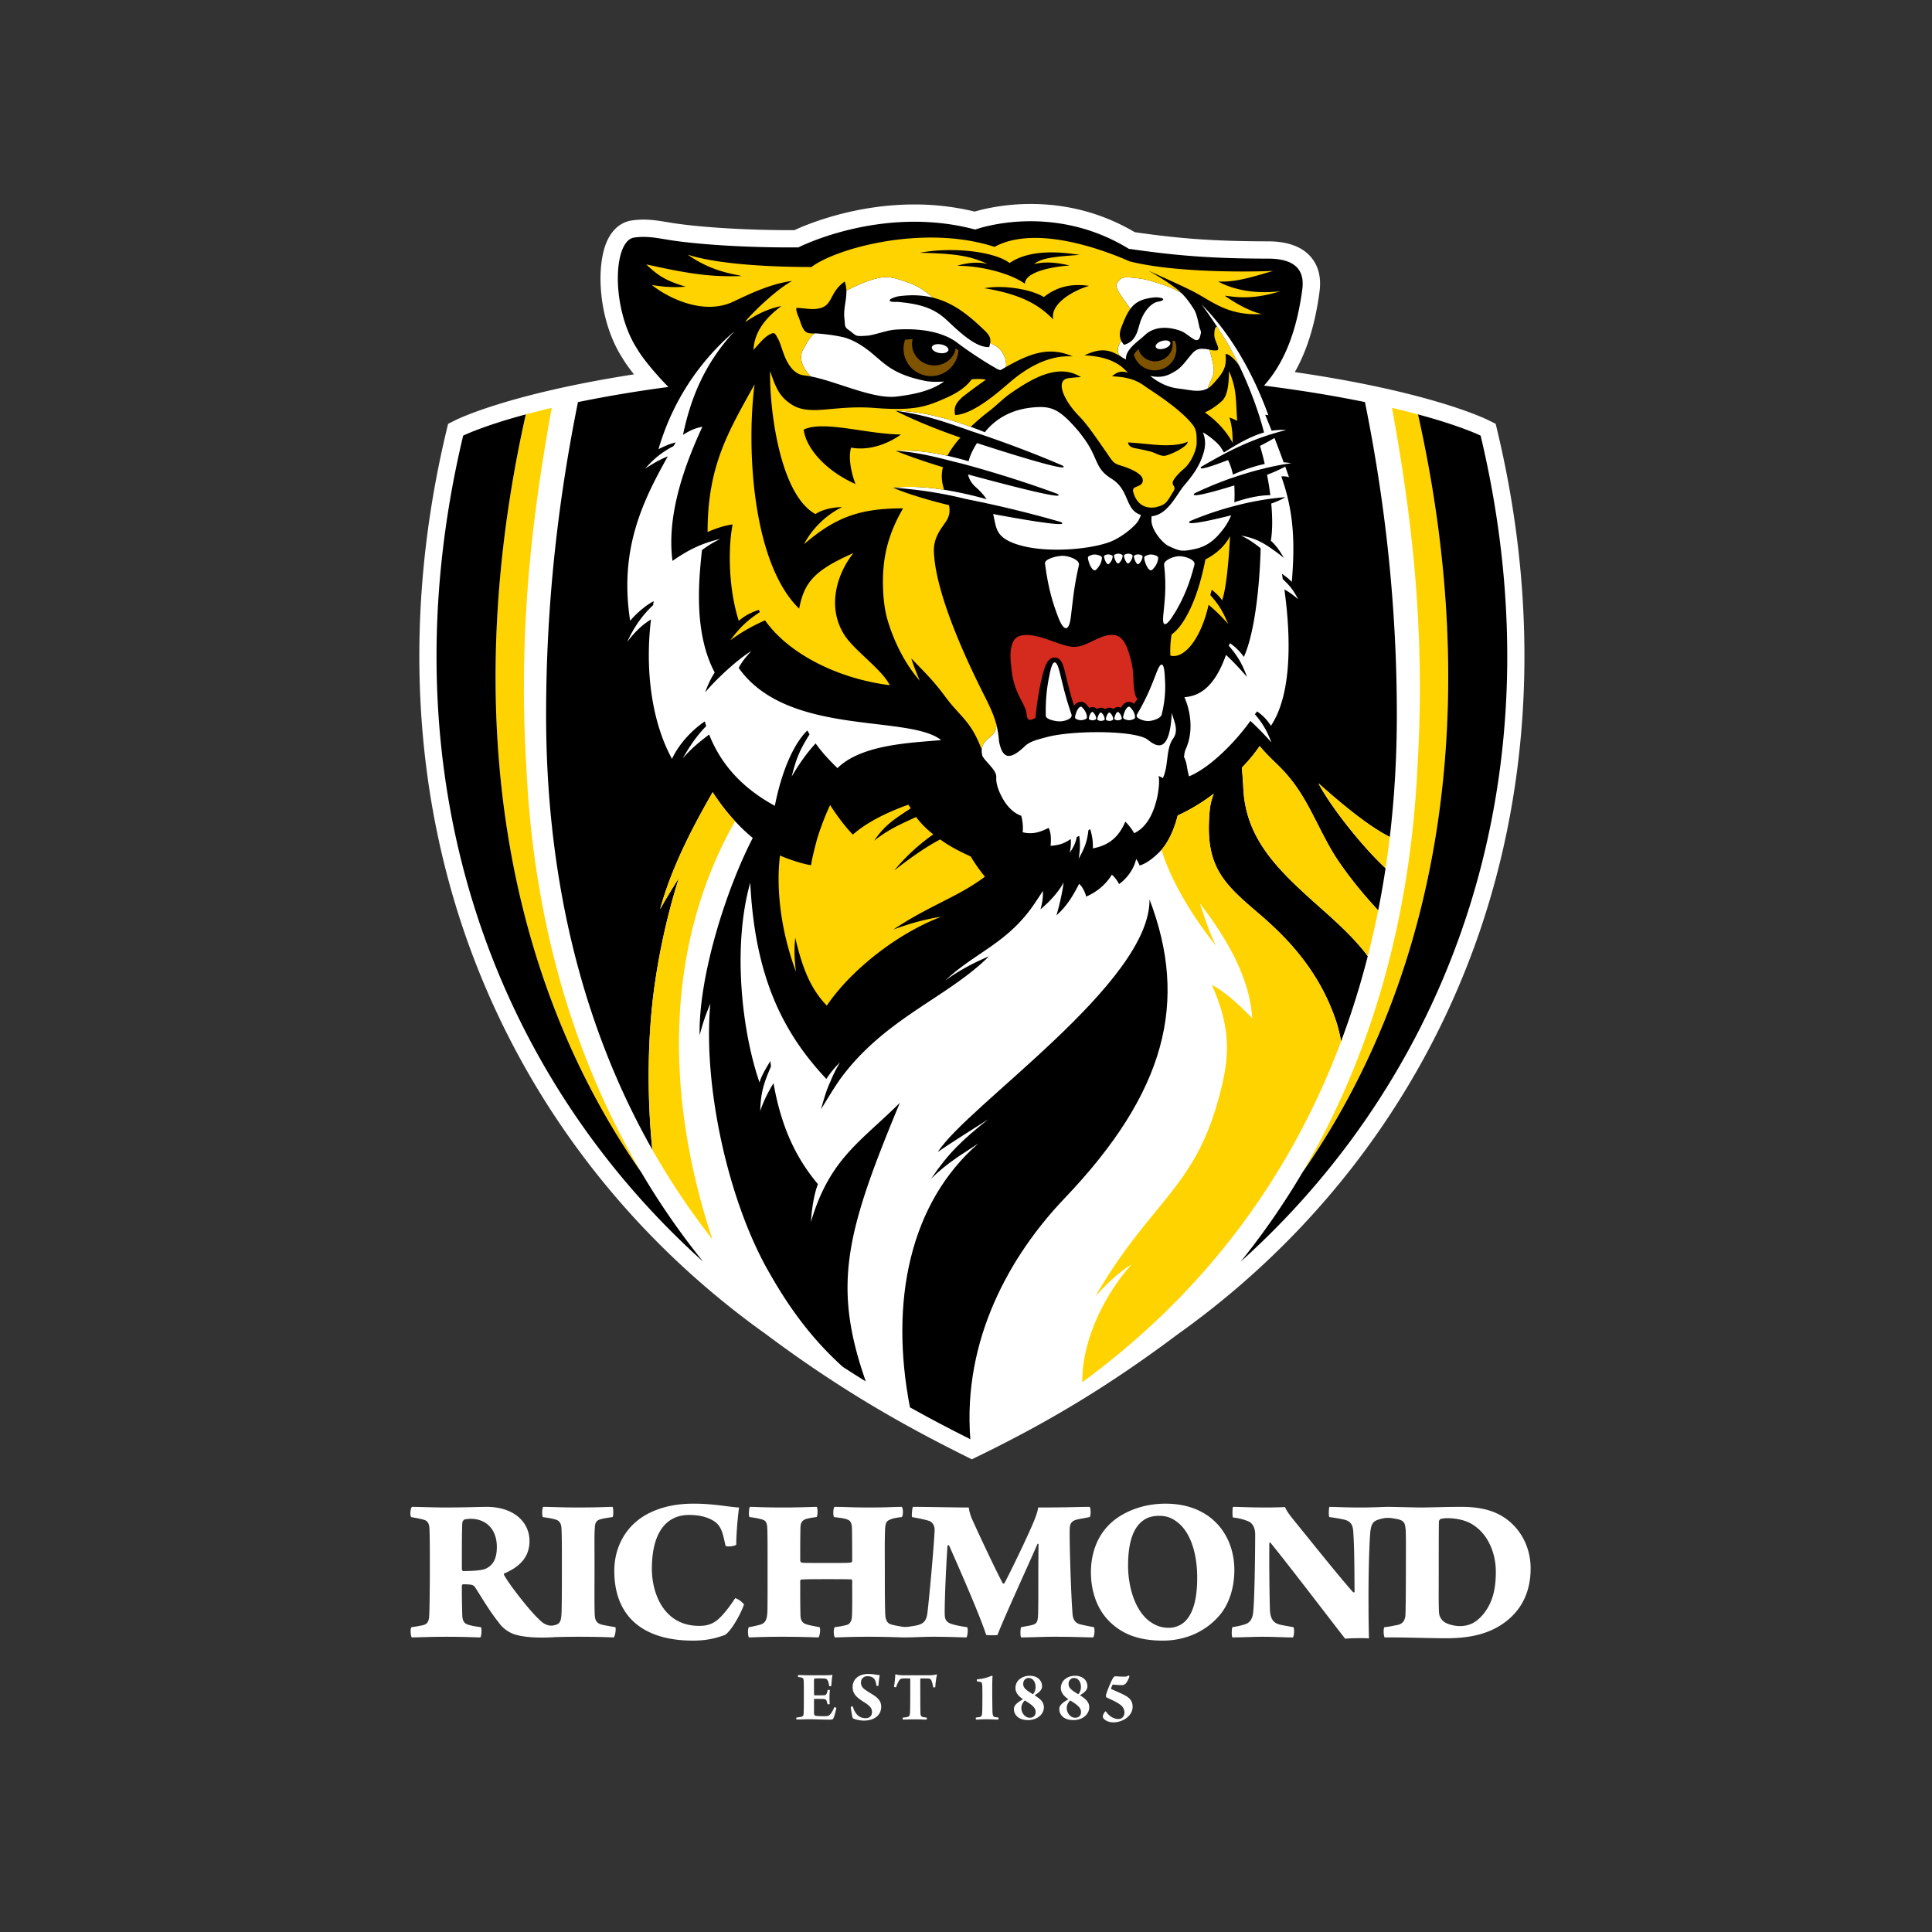 <svg width="200" height="200" xmlns="http://www.w3.org/2000/svg"><rect width="100%" height="100%" fill="#333333" stroke="none"/><g fill="none" fill-rule="evenodd"><path d="M155.026 44.686l-.193-.81-.748-.375c-.366-.183-6.096-2.958-20.047-4.98 1.272-2.245 2.118-4.997 2.56-8.334.195-1.483-.119-2.7-.933-3.627-.92-1.042-2.4-1.574-4.396-1.575-5.971-.006-9.514-.337-13.797-.948-3.29-1.94-6.916-2.922-10.783-2.922-2.717 0-4.824.505-5.79.788a26.331 26.331 0 00-6.246-.737c-6.146 0-11.008 2.008-12.419 2.658-.15.002-.303.002-.454.002-4.392 0-8.977-.273-11.946-.708a42.03 42.03 0 01-.622-.1c-.917-.152-1.709-.285-2.59-.285-.413 0-.814.03-1.234.09-.626.092-1.792.488-2.535 2.11-1.227 2.687-.88 8.318 1.575 12.125.307.519.73 1.104 1.202 1.695-12.827 1.996-18.143 4.571-18.495 4.748l-.748.375-.194.81c-4.491 18.872-3.532 37.65 2.773 54.307 5.94 15.693 16.429 29.222 30.335 39.129 8.132 6.09 14.925 9.759 20.5 12.546l.799.4.804-.392c7.532-3.673 13.669-7.428 20.517-12.554 13.904-9.907 24.393-23.436 30.333-39.13 6.305-16.656 7.264-35.434 2.772-54.306" fill="#FFF"/><path d="M121.914 84.412c.003-.001.007-.001 0 0m11.146 12.743c2.124 2.234 4.182 5.12 5.37 8.921.073.24.26.968.402 1.713a85.39 85.39 0 002.759-8.805c-1.554-2.136-4.093-4.275-5.722-5.743-3.782-3.41-6.963-6.575-7.166-11.75-.025-.606-.115-1.685-.143-2.024.788-.828 1.31-1.457 1.839-2.236.756.906 1.53 1.61 2.009 2.086 2.693 2.68 3.528 5.37 5.388 8.614.974 1.694 2.9 4.21 4.874 6.312.289-1.447.542-2.901.764-4.362-2.547-2.379-5.747-6.48-6.953-8.798 2.39 2.12 5.132 4.417 7.39 5.558.495-4.18.728-8.398.728-12.612 0-8.995-.753-19.816-3.3-32.406-2.887-.593-6.35-1.184-10.451-1.705 1.643-1.83 3.274-4.751 3.965-9.964.3-2.275-1.088-3.178-3.545-3.18-6.018-.007-9.634-.327-14.415-1.018-8.01-4.91-15.9-1.992-15.9-1.992C91.296 21.18 82.65 25.61 82.65 25.61c-4.507.038-9.626-.216-13.1-.725-1.583-.251-2.575-.482-3.9-.292-2.224.325-2.387 7.375.314 11.531.58.995 1.877 2.56 3.228 3.936a136.7 136.7 0 00-9.36 1.564c-2.546 12.59-3.3 23.41-3.3 32.406 0 15.6 3.194 31.213 10.995 44.977-.605-6.038-.433-12.008.181-16.59a69.704 69.704 0 012.565-11.519s-1.063 1.658-1.944 3.234c1.276-4.664 3.69-9.052 5.447-12.127 1.024 1.597 2.425 3.326 4.15 4.737-2.8 5.417-5.623 14.413-5.5 20.439a21.286 21.286 0 011.107-3.279c-.785 8.628 1.912 20.621 6.12 27.876 2.075 3.664 4.426 6.86 7.59 9.715a120.48 120.48 0 002.382 1.51c-3.468-9.933-2.082-15.355 3.528-28.84-4.095 4.068-7.27 5.78-9.205 12.332.098-1.61.397-3.123.728-3.911-2.247-2.664-3.793-5.853-4.603-10.452-.505.83-.975 1.71-1.377 2.88.059-1.918.351-2.847 1.117-4.615-.023-.186-.05-.365-.07-.554-.482.8-.942 1.563-1.118 2.22-1.903-5.557-2.782-14.278-.958-20.686.47 9.512 3.224 15.372 7.88 20.315a9.582 9.582 0 011.413-1.719 13.31 13.31 0 00-1.005 2.013c-.373.794-.569 1.453-.967 2.849.895-1.458 1.373-2.24 1.915-3.029 4.599-6.371 11.11-8.472 15.466-12.799 0 0-2.487.974-4.535 2.515 3.111-2.955 6.506-3.862 9.293-8.033.238-.355.526-.778.829-1.265.04.557-.057 1.308-.253 1.916 1.175-.972 2.054-2.084 2.395-2.79-.05.695-.461 2.553-.74 3.409 1.169-1.015 1.846-2.282 2.35-3.26.31.233.603.814.737 1.315 1.034-.447 1.99-1.187 2.654-2.266.274.21.645.734.744.972.823-.58 1.54-1.556 1.774-2.597.134.203.283.447.35.672.857-.217 1.884-1.18 2.272-1.628 1.04-1.202 1.533-2.954 1.676-3.554 1.291-.577 2.563-1.36 3.739-2.25a6.129 6.129 0 00-.432 1.797c-.012.126-.02.247-.028.367-.42 5.476 1.549 7.2 5.233 10.346a34.927 34.927 0 012.635 2.483" fill="#000"/><path d="M110.196 124.057c10.521-11.014 12.841-20.37 8.803-30.946.093 8.638-18.975 21.417-21.915 26.149 1.017-.758 4.493-2.91 5.216-3.39-2.641 2.102-4.074 3.444-5.906 6.141 1.798-1.77 3.462-2.672 4.89-3.643-7.113 6.184-9.208 16.381-7.085 27.322 2.127 1.191 4.2 2.271 6.25 3.299-.806-10.286 4.085-19.003 9.747-24.932" fill="#000"/><path d="M54.482 79.332c-.868-14.39.673-26.306 2.633-37.11-.979.23-1.877.457-2.686.676-6.815 30.435-2.347 57.972 11.959 78.466-7.103-12.024-11.168-26.195-11.906-42.032" fill="#FFD300"/><path d="M66.388 121.364c.008.015-.01-.014 0 0C52.082 100.87 47.615 73.332 54.43 42.897c-4.522 1.221-6.484 2.201-6.484 2.201-8.354 35.11 2.958 65.838 24.838 85.504a77.046 77.046 0 01-6.395-9.238" fill="#000"/><path d="M146.738 79.332c.867-14.39-.673-26.306-2.635-37.11.98.23 1.879.457 2.688.676 6.814 30.435 2.347 57.972-11.96 78.466 7.104-12.024 11.168-26.195 11.907-42.032" fill="#FFD300"/><path d="M134.832 121.364c-.008.015.008-.014 0 0 14.306-20.495 18.773-48.032 11.959-78.467 4.521 1.221 6.484 2.201 6.484 2.201 8.354 35.11-2.96 65.838-24.838 85.504a77.199 77.199 0 006.395-9.238" fill="#000"/><path d="M82.621 173.4c.257 0 .74.023 1.111.023h1.47c.292 0 .703 0 .954-.038.008 0 .024.014.024.022-.054.22-.1.72-.123 1.12-.039.03-.182.038-.22.024-.038-.296-.093-.477-.16-.598-.07-.138-.183-.175-.29-.19a10.311 10.311 0 00-1.044-.007c-.038.007-.077.099-.077.128-.008.493 0 1.038 0 1.552 0 .03.032.06.045.06.2 0 .778.009 1.015-.006.16-.008.237-.09.298-.304.022-.073.038-.143.053-.242a.489.489 0 01.228.008c-.007.188-.039.46-.039.72 0 .196.016.513.024.734-.03.022-.199.03-.228.007-.054-.228-.046-.196-.078-.296-.037-.114-.106-.219-.274-.233-.129-.016-.77-.016-.999-.016-.021 0-.045.045-.045.06v1.44c0 .113.061.226.159.249.147.023.497.044.877.044.413 0 .503-.035.649-.204.16-.167.304-.454.418-.726a.433.433 0 01.214.068c-.022.143-.19.85-.32 1.098-.038.076-.083.12-.411.12-.664 0-1.387-.039-2.097-.039-.403 0-.906.025-1.31.025a.44.44 0 010-.204c.244-.031.426-.052.534-.085.144-.045.214-.134.214-.384.021-.425.021-1.067.021-1.886 0-.576 0-1.181-.02-1.454-.018-.212-.048-.273-.209-.326a2.706 2.706 0 00-.372-.06c-.022-.039-.008-.18.008-.205m6.298 4.271c.197.136.465.195.7.195.375 0 .65-.233.65-.626 0-.388-.169-.63-.832-1.037-.715-.463-1.174-.818-1.174-1.562 0-.877.733-1.354 1.594-1.354.556 0 .875.1 1.212.121-.055.295-.1.62-.132 1.1-.029.02-.174.028-.205.007-.069-.455-.15-.684-.35-.825-.174-.124-.35-.168-.588-.168-.41 0-.67.287-.67.659 0 .318.154.545.457.756.322.22.504.325.832.53.548.356.808.697.808 1.22 0 .818-.648 1.43-1.79 1.43-.496 0-.977-.144-1.137-.235-.076-.113-.206-.923-.221-1.172.022-.038.176-.077.206-.054.168.538.358.803.64 1.014m7.003.342c-.298 0-.673-.023-1.151-.023-.71 0-1.068.023-1.305.023-.03-.038-.03-.184 0-.205a3.37 3.37 0 00.473-.067c.184-.046.245-.13.266-.486.032-.75.024-2.285.024-3.444 0-.015-.016-.053-.038-.053a6.675 6.675 0 00-.762 0c-.177.013-.283.09-.381.256-.1.175-.206.416-.283.644-.022.024-.205-.008-.22-.051.06-.304.121-.941.137-1.235 0-.015.045-.054.06-.047.245.084.503.1.687.1h2.705c.388 0 .602-.032.816-.09.023 0 .038.028.046.044-.077.279-.146.796-.176 1.279-.023.024-.207.031-.221.008a3.08 3.08 0 00-.16-.658c-.076-.176-.153-.228-.305-.244a10.613 10.613 0 00-.83-.006.069.069 0 00-.038.06c0 1.06 0 3.043.021 3.552.008.188.047.301.207.363.13.037.181.037.434.075.03.021.023.181-.006.205m7.414 0c-.282 0-.77-.031-1.221-.031-.549 0-.852.031-1.081.031-.023-.031-.032-.19 0-.212.19-.025.25-.031.388-.052.223-.054.244-.26.253-.494.015-.31.015-.756.022-1.476 0-.613 0-1.182-.022-1.386-.01-.129-.054-.257-.19-.28a5.44 5.44 0 00-.353-.06c-.023-.038-.007-.19.017-.212.616-.03 1.18-.228 1.507-.363.024-.008.093.022.093.044-.024.31-.032.575-.032 1.198a88 88 0 00.024 2.505c.016.272.047.478.243.524.161.027.275.037.376.052.013.021.013.18-.024.212m2.585-3.711c0 .395.214.615.993 1.077.006 0 .022 0 .037-.008a1.16 1.16 0 00.251-.742c0-.486-.26-.924-.723-.924-.335 0-.558.296-.558.597m1.29 2.938c0-.4-.26-.69-1.105-1.197-.008-.014-.032 0-.04.01-.205.218-.335.482-.335.772 0 .484.367.998.877.998.358 0 .602-.226.602-.583m.664-2.664c0 .28-.167.553-.749.901-.006.015-.006.03 0 .037.595.378.938.69.938 1.233 0 .668-.632 1.318-1.638 1.318-1.076 0-1.464-.62-1.464-1.143 0-.317.208-.599.922-1 .01 0 .015-.021 0-.03-.412-.287-.762-.636-.762-1.15 0-.371.175-.734.464-.938a1.65 1.65 0 011.015-.327c.739 0 1.274.432 1.274 1.099m2.744-.274c0 .395.213.615.99 1.077.009 0 .025 0 .04-.008.18-.228.25-.486.25-.742 0-.486-.259-.924-.722-.924-.337 0-.558.296-.558.597m1.289 2.938c0-.4-.26-.69-1.105-1.197-.008-.014-.032 0-.04.01-.205.218-.335.482-.335.772 0 .484.367.998.877.998.359 0 .603-.226.603-.583m.662-2.664c0 .28-.166.553-.747.901-.008.015-.008.03 0 .037.595.378.936.69.936 1.233 0 .668-.63 1.318-1.635 1.318-1.077 0-1.465-.62-1.465-1.143 0-.317.208-.599.922-1 .009 0 .015-.021 0-.03-.412-.287-.762-.636-.762-1.15 0-.371.175-.734.464-.938.26-.204.618-.327 1.014-.327.74 0 1.273.432 1.273 1.099m4.343-1.046c0 .076-.16.492-.366.736a.569.569 0 01-.374.18c-.496 0-.832-.053-.945-.053-.016 0-.06.016-.067.038-.063.136-.1.22-.147.356 0 .009.024.07.047.076.227.107 1.065.453 1.394.643.48.257.793.575.793 1.174 0 .999-1.075 1.62-1.981 1.62-.45 0-.795-.158-.983-.356a.395.395 0 01-.123-.257c0-.123.136-.37.222-.485.015-.015.068-.036.089-.046.306.448.763.796 1.306.796.388 0 .624-.288.624-.652 0-.325-.123-.644-.587-.938-.397-.265-1.136-.566-1.311-.673-.007-.046-.023-.197-.007-.251.137-.454.549-1.476.755-1.771.076-.1.143-.137.205-.137.121 0 .494.037.898.037.26 0 .328-.021.45-.119.03 0 .108.045.108.082m-40.807-8.088c-.578.906-1.312 1.835-1.867 2.276-.667.528-1.31.594-1.866.594-3.691 0-4.891-3.422-4.891-5.894 0-3.8 1.511-5.587 3.846-5.587.91 0 1.733.152 2.443.552.89.508 1.023 1.213 1.335 2.628.045.154 1 .066 1.11-.112 0-1.192.18-3.068.291-3.842-.845-.021-2.558-.397-4.69-.397-1.823 0-3.245.331-4.468.906-2.49 1.171-3.757 3.51-3.757 6.052 0 4.813 3.09 7.22 8.135 7.22 1.646 0 2.58-.332 3.291-.574.666-.377 1.666-2.187 2-3.16-.177-.286-.645-.596-.912-.661" fill="#FFF"/><path d="M50.322 162.37c-.356.2-1.445.265-2.356.265-.111 0-.155-.13-.155-.22 0-1.61 0-4.064.044-4.747 0-.09.088-.264.156-.331.087-.066.487-.11.71-.11 1.601 0 2.712 1.08 2.712 2.915 0 1.346-.488 1.92-1.11 2.229m11.89 5.785c-.578-.176-.623-.617-.646-1.014-.044-.862-.021-3.07-.021-5.101 0-1.9-.023-3.027.021-3.754.023-.398.023-.839.535-.994.357-.112.823-.177 1.312-.243.11-.134.088-.928 0-1.06-.578 0-1.312.065-3.69.065-1.623 0-2.736-.066-3.49-.066-.134.155-.134.905-.044 1.06.466.067.843.111 1.356.265.377.112.555.421.577.883.044.884.044 1.634.044 4.021 0 1.08 0 4.37-.044 4.9-.066.84-.2 1.017-.845 1.148-.112.025-.344.03-.492-.011-.5-.137-.697-.332-1.195-.826-.979-.973-2.926-3.473-3.401-4.373-.036-.067-.04-.143.022-.176 1.489-.64 2.602-1.613 2.602-3.357 0-1.944-1.602-3.534-4.448-3.534-.755 0-2.089.066-4.378.066-.89 0-2.778-.066-3.335-.066-.155.088-.245.862-.087 1.06.487.088.997.178 1.266.265.399.09.578.354.62.84.046.793.046 2.34.046 4.504 0 1.37-.022 3.864-.067 4.57-.021.598-.176.907-.666 1.016a15.42 15.42 0 01-1.155.2c-.18.11-.09.972.02 1.06.646 0 1.822-.067 3.6-.067 1.847 0 3.092.067 3.47.067.155 0 .2-1.038.067-1.06-.601-.089-.824-.111-1.335-.265-.421-.135-.556-.463-.577-.95a96.88 96.88 0 01-.044-3.07c0-.043.065-.154.111-.154.065 0 .421 0 .644.024.311.02.466.065.645.33.734 1.147 1.532 2.517 2.467 3.664.133.221.549.677 1.178.996 1.103.56 3.336.544 4.58.456.59-.017 1.344-.038 2.465-.038 1.956 0 2.935.044 3.624.067.156-.11.266-.883.177-1.06-.511-.089-1.22-.2-1.488-.288m49.564-.021c-.579-.155-.735-.64-.755-1.17-.135-1.525-.314-6.913-.29-8.547 0-.486.068-.883.578-1.06.311-.109.845-.177 1.488-.309.157-.11.112-1.015 0-1.059-1.11 0-2.09.065-5.333.065-.045.42-.223.884-.423 1.393-.645 1.566-2.445 5.299-3.067 6.446-.045.045-.113.066-.178 0-.667-1.259-2.135-4.348-3.024-6.314-.222-.465-.422-.973-.488-1.525-1.668 0-4.068-.065-5.78-.065-.067.065-.154.927-.088 1.06.732.131 1.377.264 1.777.398.446.175.58.638.555 1.013-.066 1.591-.532 6.715-.732 8.415-.09.817-.334 1.17-.979 1.346-.224.07-.62.122-.985.176a2.405 2.405 0 01-.645 0c-.643-.108-1.004-.17-1.28-.285-.4-.177-.467-.619-.488-1.016-.044-.995-.044-2.782-.044-4.284 0-1.833-.023-2.916.021-4.352.023-.705.09-.99.511-1.147.245-.133.757-.221 1.224-.265.155-.155.155-.905 0-1.059-.822 0-1.469.065-3.424.065-1.822 0-2.401-.065-3.534-.065-.154.11-.178.949-.043 1.06.71.088 1.132.131 1.445.286.31.112.377.508.397.794.024 1.26.024 2.409.024 3.49 0 .044-.089.111-.155.132-.222.046-.801.046-2.401.046-2.178 0-2.512 0-2.712-.046-.045-.045-.066-.064-.112-.175 0-1.238 0-2.343.022-3.27 0-.529.068-.859.513-1.036.222-.09.732-.178 1.155-.222.134-.11.134-.927.021-1.059-.487 0-1.621.065-3.511.065-2.111 0-2.823-.065-3.4-.065-.111.087-.158.971-.046 1.06.4.043.845.11 1.29.243.467.133.533.399.556 1.104.022.663.022 1.942.022 4.129 0 1.988 0 4.042-.022 4.372-.045.773-.2 1.148-.8 1.303-.333.087-.601.154-1.111.242-.158.156-.09.95 0 1.06.377 0 1.51-.067 3.356-.067 2.377 0 3.444.067 3.845.067.132-.11.245-.882.11-1.06-.488-.088-1.11-.199-1.399-.308-.511-.178-.579-.575-.579-1.104-.022-.796-.022-1.943-.022-3.357 0-.022.022-.11.046-.132.088-.045.31-.068 2.689-.068 1 0 2.111 0 2.534.023.067 0 .111.09.111.133 0 1.435.023 2.605-.024 3.666-.02.485-.175.794-.51.905-.356.109-.756.177-1.266.242-.156.178-.134.928.021 1.06.445 0 1.624-.067 3.513-.067 1.979 0 3.09.067 3.601.067h.197c.844 0 1.868-.067 2.758-.067 1.844 0 2.999.067 3.534.067.132-.132.199-.95.065-1.06-.62-.088-1.089-.176-1.534-.308-.71-.221-.778-.553-.778-1.192 0-1.546.134-4.638.29-6.934.022-.044.134-.067.154-.044 1.403 3.156 3.247 7.419 3.848 9.275.089.044 1.087.066 1.176 0 .646-1.701 3.158-7.156 4.135-9.409.023-.021.09-.021.111 0-.043 2.607 0 5.41-.043 7.2-.023.838-.134 1.015-.489 1.147-.311.11-.711.154-1.268.265-.088.156-.11.928 0 1.06 1.223 0 2.134-.067 3.38-.067 2.156 0 3.267.067 4.067.067.153-.132.198-.882.087-1.06-.6-.11-1.155-.221-1.465-.308" fill="#FFF"/><path d="M122.6 167.914a2.416 2.416 0 01-1.6.595c-.91 0-1.534-.308-2.156-.794-1.512-1.28-2.067-3.755-2.067-5.631 0-2.032.377-3.887 1.621-4.725.423-.31 1.024-.442 1.579-.442.845 0 1.401.243 2.022.751 1.335 1.125 1.935 3.333 1.935 5.653 0 1.898-.312 3.667-1.333 4.593m-1.935-12.255c-2.067 0-3.778.618-5.047 1.501-2.087 1.48-2.687 3.754-2.687 5.587 0 1.7.467 3.643 1.889 5.079 1.222 1.214 2.845 2.01 5.556 2.01 2.224 0 4.469-.863 6.024-2.805.935-1.216 1.378-2.849 1.378-4.505 0-3.666-2.445-6.867-7.113-6.867" fill="#FFF"/><path d="M153.605 167.031c-.734.904-1.466 1.302-2.511 1.302-.4 0-1.335-.154-1.735-.552-.178-.175-.357-.485-.378-.727-.067-.642-.044-2.144-.044-4.241 0-1.987 0-4.571.022-5.321 0-.044.088-.221.178-.244.088-.044.445-.088.667-.088.91 0 2.045.198 2.845.795 1.443 1.014 2.2 2.871 2.2 4.77 0 2.163-.512 3.355-1.244 4.306m2.511-9.65c-1.221-.972-2.777-1.392-4.824-1.392-1.778 0-2.245.045-4.133.066-.645 0-2.966-.066-3.456-.066-.534 0-1.277.066-2.9.066-1.688 0-2.688-.066-3.178-.066-.066.045-.111.973 0 1.06.511.067.935.132 1.445.244.756.155.977.551 1.022 1.28.112 1.7.112 3.423.133 6.25-.045 0-.089.021-.133.021-1.377-1.523-4.312-5.21-6.18-7.507-.467-.574-.711-.928-.889-1.325-.445.022-1.288.043-2.022.043-1.734 0-2.601-.066-3.358-.066-.065.088-.088.992 0 1.104a5.557 5.557 0 011.537.376c.576.2.755.861.755 1.348 0 2.34-.068 6.801-.2 8.016-.045.596-.245 1.081-.757 1.28-.51.175-.867.242-1.4.33-.067.09-.11.928 0 1.06.955 0 2.244-.066 3.178-.066 1.022 0 2.067.067 3.09.067.134-.198.156-.95.044-1.06-.623-.111-1.022-.178-1.399-.265-.601-.156-.98-.508-1.025-1.503-.043-.949-.088-4.504-.066-6.932 0-.023.046-.11.135-.023 1.977 2.429 6.024 7.751 7.712 9.914.334-.043 2.113-.087 2.467-.02-.02-.86-.044-2.12-.044-3.135-.021-2.916.044-6.097.179-7.84.11-1.105.443-1.214 1.043-1.392.114-.034.282-.06.376-.084.198-.047.687-.037.904.007.23.047.508.088.63.122.6.176.645.442.713 1.058.044 1.038.021 2.076.021 4.505 0 1.745-.021 3.932-.045 4.328-.044.597-.31.929-.845 1.038-.489.088-.711.155-1.311.221-.133.023-.133.84 0 1.06h1.045c2 .023 4.046.089 5.269.089 2.31 0 4.49-.351 6.312-1.788 1.378-1.082 2.489-2.804 2.489-5.433 0-2.054-.889-3.842-2.334-4.99M67.475 72.024c.363 2.39 1.05 4.633 2.09 6.534.826-1.764 2.314-3.15 3.394-3.88.053.185.088.308.146.487-.948.962-1.718 2.084-2.424 3.347.922-1.085 1.814-1.772 2.731-2.475 1.404 3.578 3.983 5.847 6.8 7.382.667-3.408 1.875-6.354 3.366-7.798.068.116.16.29.23.4-1.082 1.708-1.405 2.602-1.85 4.363.905-1.528 1.62-2.49 2.473-3.427.79 1.101 1.556 1.862 2.262 2.562 2.533-2.516 7.85-2.625 10.735-2.906-3.37-2.686-15.908-.323-20.959-7.47.305-.58.701-1.103 1.32-1.756-1.272.758-3.463 2.71-4.792 4.286.299-.828.618-1.486.986-2.056-2.067-3.935-1.732-8.934-1.314-12.677.586-.43 1.21-.823 1.901-1.15-1.856.43-3.22 1.067-4.954 2.272-.651-4.91 1.412-10.245 3.094-13.884-.766.14-1.328.408-2.006.838.85-4.055 2.356-7.497 5.326-10.725-3.623 3.128-6.383 7.168-7.865 12.208.817-.405 1.156-.533 1.79-.705-.06.106-.169.273-.231.38-1.178.642-1.884 1.16-2.942 2.338 1.05-.674 1.66-.993 2.348-1.266-2.642 4.698-5.042 9.69-3.896 17.02.72-.887 1.855-1.754 2.438-2.029-.025.136-.045.274-.066.41-1.244 1.159-2.11 2.535-2.673 3.8.715-.944 1.457-1.707 2.457-2.326-.32 2.645-.303 5.357.085 7.903" fill="#FFF"/><path d="M121.286 65.674a10.19 10.19 0 00-.128 2.194c1.485.39 3.207-1.877 3.955-5.262.672.57 1.305 1.16 2.017 1.984-.545-1.342-1.014-2.063-1.836-2.983.026-.162.117-.388.137-.555 0 0 .625.44 1.085 1.092.363-1.043.646-3.397.82-6.64-.563 1.087-1.558 1.911-2.551 2.403-.847 4.434-2.338 6.977-3.499 7.767m6.317-19.825c0-1.015-.07-1.755-.328-2.627.243.073.607.247.799.344-.164-2.116-.007-3.226-.845-5.147-.03 1.096-.073 2.506-.762 3.118-.566.504-1.15.895-1.741 1.16 1.012.693 2.15 1.782 2.877 3.152M76.479 64.27c.645-.558 1.313-.89 2.068-1.137.039.076.081.151.12.226-1.253.828-2.022 1.523-3.077 2.93 1.353-.99 2.466-1.561 3.606-2.074 2.334 3.343 7.34 6.01 12.91 6.717-.755-1.578-3.614-3.558-4.642-5.121-1.944-2.956-.801-6.448.882-8.557-4.038 1.78-5.095 3.021-5.618 5.755-4.867-4.733-5.467-16.642-4.615-23.218-2.705 4.879-4.864 8.401-4.864 15.283.783-.336 1.648-.662 2.592-.784-.51 2.611-.389 6.81.638 9.98" fill="#FFD300"/><path d="M90.118 36.448c1.599 1.33 2.376 2.3 5.645 2.98.559.115 1.332.115 1.967.065-1.303.953-3.08 1.34-4.931 1.56-2.415.289-6.17-1.564-8.889-2.09-1.015-1.054-1.201-2.141-.727-2.856.197-.297.462-1.002 1.114-1.588.134-.001.273-.002.406.01.865.076 1.733.181 2.58.377.983.228 2.072.924 2.835 1.542m2.604 10.223c2.533.149 4.7.799 6.583 1.255.295.069.584.15.88.23 3.346.926 6.506 1.942 9.278 2.968 1.024.676-3.907-.563-9.251-2.008.103.47.35.918.805 1.318.497.439.853.853 1.117 1.246a38.873 38.873 0 00-4.399-.979c-1.844-.289-3.648-.397-5.291-.214 2.102.14 4.737.471 7.457 1.15.056.012.112.024.168.034.062.013.122.027.183.038a118.2 118.2 0 019.568 2.33c.957.527-2.554.005-7.014-.827.36 1.393.162 2.436 2.627 3.188 3.033.925 7.77.434 9.658-.381 1.255-.541 2.57-1.7 2.803-2.21.083-.184.158-.346.221-.498-1.714-.549-1.123-2.57-3.069-3.767-1.393-.858-1.405-1.69-2.136-3.064-.268-.507-.666-1.09-1.205-1.775-2.012-2.365-2.836-2.715-4.8-2.526-1.306.126-3.382.595-4.958 2.563a53.93 53.93 0 00-1.458-.56c-2.573-.937-5.202-1.612-7.786-1.66 2.682.361 4.481.916 7.802 2.094 3.462 1.147 6.695 2.371 9.495 3.583.923.693-3.702-.654-8.862-2.332-.363.565-.704 1.217-.872 1.882a33.751 33.751 0 00-2.192-.566c-1.813-.403-3.613-.618-5.352-.512m10.231-10.931a5.538 5.538 0 01-.441-.262c-.02.135-.054.28-.117.448-1.52.101-3.532-2.021-4.48-2.875-1.418-1.282-2.925-1.606-5.023-1.804-.985.07-1.147-.26.054-.565 1.398-.201 2.59-.127 3.648.134-.739-.63-1.524-1.194-2.48-1.528-.721-.254-1.515-.56-2.283-.602-.466-.023-1.065.116-1.579.274-.894.276-1.961.762-2.631 1.14.023.965-.336 1.928-.203 2.903.067.515-.045.841.395 1.123.26.167.523.44.777.577.269.146.87.06 1.314.037 1.075-.19 1.927-.562 2.834-.62 2.406-.159 4.724.183 6.284 1.302 1.532 1.176 3.429 2.34 3.904 2.593.17.09.407.299.685.282.176-.107.351-.208.526-.307.01-.099.015-.19.015-.264 0-.467-.255-1.5-1.199-1.986m21.2-1.915c-.105-.53-.303-1.401-.517-1.746-.445-.716-.825-1.23-1.302-1.71-.865-.553-1.97-.945-3.5-1.368-.71-.196-2.165-.335-2.432-.28-.444.084-.656.384-.803.679-.226.446.722 1.545 1.407 2.587.548-.749 1.271-1.094 2.629-1.21.985.032.995.328.253.452-.446.063-1.221.56-1.76 1.86-.362.869-.366 2.227-1.771 2.604a1.927 1.927 0 01-.286-.427c-.186.302-.531.872-.25 1.438l.35.301c.126.065.257.136.392.212-.11-1.04 1.336-1.931 1.902-2.481 1.232-1.195 2.942-.773 3.729-.494.572.205 1.033.722 1.554.958.471.103.484-.443.556-.66.077-.227-.107-.485-.151-.715m-21.02 46.619c-.044.707.266 1.531.727 2.322.456.779 1.117 1.434 1.858 1.68a4.84 4.84 0 01.151 1.71c1.035.245 1.772 0 2.684-.453.228.452.278 1.055.202 1.86.861-.075 1.416-.227 2.085-.712.041.385.016.964-.111 1.441.43-.629.632-1.081.735-1.648.086-.033.173-.07.26-.11.094.677.117 1.256-.06 2.36.658-1.18.886-1.858 1.012-2.965.08-.056.107-.031.188-.09.164.587.295 1.143.269 1.986 1.797-.351 2.707-1.268 3.361-2.763.284.274.672.74.913 1.193 1.52-.718 2.114-2.515 2.38-3.694.145-.638.282-1.79.143-2.235.156.065.304.14.448.219.608-1.257.295-3.015 1.053-4.074.605-.848.147-1.69-.129-2.666-.254 5.15-2.194 2.896-2.67 2.65-1.714-.89-7.775-.817-10.218-.163-1.014.273-1.771.425-2.34.971-1.75 1.678-2.339 1.015-2.652-.49a10.075 10.075 0 00-.245-1.633c-.012-.1-.024-.202-.038-.304.011.068.007.127.008.19.027 1.323-1.434 1.353-1.517 2.578-.012.17 0 .363.051.584.138.515 1.51 1.503 1.452 2.256" fill="#FFF"/><path d="M97.241 36.543c-.471-.08-.821-.351-.779-.596.044-.25.464-.381.935-.3.477.082.826.348.783.595-.044.246-.463.383-.939.301m23.909-1.069c.063.215-.223.49-.64.613-.418.12-.806.044-.87-.173-.064-.218.218-.494.635-.615.419-.123.81-.045.874.175m3.876 4.729c.165-.552.577-1.16.625-1.68.047-.526-.188-1.415-.432-2.319-.004-.001-.01-.001-.013-.003-1.23-.281-1.531.068-1.995.636-.887 1.087-1.049 1.363-2.058 1.868-.727.368-1.403.352-2.084.21.86.713 1.902 1.204 2.913 1.305 1.074.108 2.15.481 3.044-.017" fill="#FFF"/><path d="M125.701 34.681c.003.607.582 1.28.359 1.565-.196.07-.523.03-.841-.041.242.904.478 1.793.43 2.318-.047.52-.46 1.128-.625 1.68.015-.007.03-.012.043-.02.135-.08.26-.18.376-.3 1.107-1.185 1.568-1.792 1.429-3.112-.098-.35.828.084 1.471 1.202-.59-1.242-1.2-2.364-1.774-3.259l-.549-.842c-.217-.208-.32.355-.319.81" fill="#FFD300"/><path d="M121.691 35.478a2.164 2.164 0 00-.067-.19 6.126 6.126 0 00-.269-.013c.199.88-.348 1.782-1.265 2.05-.955.28-1.95-.233-2.22-1.146-.004-.014-.006-.03-.012-.046v.002c-.2.194-.375.394-.48.597a2.25 2.25 0 002.792 1.516 2.23 2.23 0 001.521-2.77m-22.753.593c-.224 1.167-1.39 1.937-2.618 1.725-1.237-.214-2.08-1.347-1.873-2.533.009-.054.022-.105.036-.156-.288.011-.553.034-.785.06a2.84 2.84 0 00-.123.458c-.269 1.536.771 2.997 2.315 3.264a2.842 2.842 0 003.288-2.3c.02-.111.03-.223.036-.332a5.07 5.07 0 00-.276-.186" fill="#7E5300"/><path d="M107.2 74.303c-1.09.642-.795-.284-1.048-.916-.436-1.083-1.297-2.042-1.473-4.457-.134-1.043-.192-2.776.893-3.1 1.682-.505 4.184 1.133 5.613 1.133 1.428 0 2.832-1.467 4.238-1.208.96.177 1.334 1.383 1.641 2.548.338 1.273.216 2.205.347 3.064.086.578.154.742.34 1.008-.016.02-.357.458-.369.48-.018-.02-.036-.034-.002.004a.729.729 0 00-.509-.206.804.804 0 00-.544.22 1.524 1.524 0 00-.296.394.666.666 0 00-.302-.07.73.73 0 00-.48.19l-.004.004a.654.654 0 00-.398-.13.71.71 0 00-.445.16.658.658 0 00-.434-.16.711.711 0 00-.41.131.654.654 0 00-.474-.195.696.696 0 00-.336.087 2.399 2.399 0 00-.35-.425.719.719 0 00-.507-.206.809.809 0 00-.543.22 1.107 1.107 0 00-.162.185 34.979 34.979 0 01-.772-2.821l-.212-.854c-.173-.682-.418-1.316-1.021-1.316-.71 0-.974.857-1.13 1.354-.395 1.316-.756 3.536-.85 4.882" fill="#D52B1E"/><path d="M116.706 73.23c.098-.09.203-.101.28-.026.399.39.516.794.52 1.075-.004.152-.39.28-.633.28-.245 0-.61-.14-.606-.263-.002-.244.186-.835.44-1.066m-4.18 1.049c-.003.152-.389.28-.634.28-.244 0-.61-.14-.605-.263-.002-.244.187-.835.438-1.066.1-.09.206-.101.28-.026.4.39.516.794.522 1.075m.95.114c0 .096-.24.175-.392.175-.15 0-.377-.086-.373-.164-.003-.15.114-.516.27-.66.062-.056.127-.06.174-.017.247.244.319.492.322.666m.558-.601c.25.243.321.492.324.667-.003.095-.241.172-.392.172-.153 0-.38-.085-.377-.163 0-.151.116-.516.272-.66.06-.056.127-.061.173-.016m1.207.667c-.004.095-.242.172-.395.172-.15 0-.376-.085-.374-.163-.002-.151.115-.516.272-.66.06-.056.126-.061.173-.016.247.243.32.492.324.667m.88-.066c-.002.096-.241.175-.392.175-.151 0-.378-.085-.377-.164 0-.15.117-.516.273-.66.06-.056.127-.06.172-.017.25.244.322.492.325.666m1.256-16.813c-.004-.09.26-.19.438-.19.177 0 .457.093.46.202-.006.202-.09.496-.38.779-.054.054-.13.047-.203-.019-.182-.167-.318-.596-.315-.772m1.773-.18c.286 0 .735.15.74.327-.008.328-.143.802-.61 1.257-.086.087-.21.075-.327-.03-.294-.272-.513-.961-.512-1.246-.004-.147.422-.308.709-.308m-1.468 16.588c1.21-2.06 1.603-3.28 2.08-4.475.354-.894.7-1.136.804.327.082 1.136.122 2.414-.318 4.158-.143.407-.962.646-1.421.646-.46 0-1.32-.29-1.145-.656m-6.758 0c.106.451-.773.69-1.203.69-.43 0-1.415-.173-1.468-.57-.043-2.25.232-3.506.459-4.591.26-1.228.635-1.294.96-.019.335 1.321.554 2.458 1.252 4.49m12.728-15.566c-.515 2.075-1.187 3.597-1.996 4.949-1.044 1.742-1.34 1.452-1.245.39.127-1.428.373-2.879.089-5.334 0-.433.967-.851 1.579-.851.611 0 1.642.358 1.573.846m-7.309-.916c0-.092.264-.19.441-.192.177 0 .453.093.459.203-.006.202-.089.497-.378.779-.054.051-.13.047-.201-.02-.184-.167-.32-.594-.32-.77m-1.03 0c-.004-.092.261-.19.437-.192.178 0 .457.093.461.203-.005.202-.09.497-.379.779-.054.051-.13.047-.202-.02-.182-.167-.318-.594-.317-.77m-1.032.074c-.002-.09.263-.19.439-.19.177 0 .457.093.46.202-.003.202-.09.496-.378.779-.054.054-.131.047-.203-.019-.182-.167-.319-.596-.318-.772m-1.664.128c-.006-.147.42-.308.707-.308.286 0 .736.15.743.327-.007.328-.144.802-.61 1.257-.088.087-.21.075-.328-.03-.295-.272-.515-.961-.512-1.246m-4.45.606c0-.48 1.273-.778 1.844-.778.574 0 1.737.378 1.678.927-.557 2.464-.642 3.842-.846 5.443-.199 1.545-.738 1.465-1.307-.022-.502-1.317-1.017-2.841-1.368-5.57" fill="#FFF"/><path d="M138.832 107.789a19.361 19.361 0 00-.404-1.713c-1.185-3.8-3.245-6.686-5.367-8.922a34.948 34.948 0 00-2.635-2.482c-3.685-3.145-5.653-4.869-5.233-10.346.009-.12.017-.241.029-.366a6.077 6.077 0 01.432-1.798c-1.178.89-2.45 1.674-3.74 2.25-.133.565-.614 2.327-1.675 3.554 1.172 3.928 4.11 8.069 5.65 9.942-.817-1.62-1.049-2.606-1.692-4.402 2.378 3.07 5.177 7.408 5.433 11.908-1.506-1.58-3.075-2.91-4.18-3.45 2.09 4.684 1.868 7.69.581 12.185-2.57 8.994-7.042 10.399-12.632 20.036 1.3-1.41 2.444-2.491 3.758-3.31-2.67 2.95-5.16 7.733-5.12 12.208 13.213-9.672 21.783-21.913 26.795-35.294m-1.036-19.857c-1.86-3.244-2.695-5.934-5.388-8.615-.48-.475-1.254-1.18-2.01-2.085-.528.779-1.05 1.408-1.839 2.234.03.34.12 1.42.145 2.025.202 5.175 3.382 8.34 7.165 11.75 1.628 1.468 4.167 3.608 5.722 5.743.403-1.57.76-3.151 1.078-4.743-1.975-2.1-3.9-4.616-4.873-6.31m-1.316-6.849c1.207 2.32 4.406 6.419 6.953 8.799.163-1.079.31-2.158.439-3.24-2.259-1.142-5-3.439-7.391-5.559m-60.387 3.93a21.565 21.565 0 01-2.32-3.006c-1.757 3.075-4.17 7.463-5.445 12.126a70.852 70.852 0 011.943-3.234 69.58 69.58 0 00-2.564 11.518c-.615 4.582-.787 10.553-.183 16.59a75 75 0 006.224 9.296c-4.815-14.516-5.109-30.127 2.345-43.29m25.866 5.741a16.376 16.376 0 01-1.47-2.09c-1.29-.583-2.367-1.165-3.156-1.77-1.443.76-2.939 1.792-4.764 3.218a20.396 20.396 0 014.044-3.737 9.628 9.628 0 01-1.782-1.796c-1.468.69-2.778 1.215-4.341 2.45 1.152-1.67 2.035-2.185 3.793-3.355-.049-.088-.204-.285-.249-.375-2.436.87-4.421 1.926-5.747 3.098-.723-.718-1.588-1.877-2.358-3.057a28.646 28.646 0 00-1.327 3.45c-.271 1-.475 1.842-.543 2.222-.006.019-.01.038-.017.056-.032.165-.06.332-.086.498-.754-.109-2.106-.52-3.217-1.001-.403 3.357.047 7.683 1.653 12.017-.175-1.524-.19-2.343-.067-3.504.767 3.276 1.624 5.315 3.264 7.025 2.435-3.606 7.188-7.425 11.864-9.21-1.784.293-3.12.664-4.966 1.329 2.38-1.594 4.244-2.42 6.494-3.61 1.199-.634 2.217-1.276 2.978-1.858" fill="#FFD300"/><path d="M131.568 75.13c2.241-3.36 2.039-9.425 1.392-14.107.47.249.93.574 1.423 1.013-.485-.943-.89-1.443-1.59-2.084-.026-.154-.05-.392-.084-.555.42.294.73.538 1.018.847.34-4.072.215-7.272-1.086-10.921 0 0 .419-.064.797.087a59.791 59.791 0 00-.39-1.107 15.01 15.01 0 01-1.884.845c.135.69.25 1.404.34 2.114-1.161.003-2.429.294-3.73.737.006-.048.014-.097.014-.146a15.75 15.75 0 00-.013-1.602c-2.48.773-4.669 1.325-4.111.817a36.303 36.303 0 013.246-1.369l.23-.087c.18-.063.362-.123.542-.185 1.944-.666 3.996-1.193 5.982-1.475a5.406 5.406 0 00-.778-.09c-.273-.747-.607-1.634-.952-2.523-.435.26-.938.533-1.498.82.17.57.336 1.2.491 1.87-1.06.218-2.17.612-3.298 1.102a6.254 6.254 0 00-.503-1.508c-1.837.712-3.174 1.126-2.754.687 2.821-1.642 5.166-2.86 8.542-3.736.08-.018.154-.035.217-.054-.425-.044-1.105.002-1.49.069a114.8 114.8 0 00-.342-.852c-.042-.102-.284-.698-.327-.8l.327.041c-1.492-4.106-3.756-8.283-6.914-11.464 1.09 1.49 1.422 2.034 2.185 3.201 1.532 2.395 3.348 6.423 4.282 10.055-1.383.395-2.709 1.165-4.15 2.071-.1-.172-.21-.348-.326-.53-.254-.4-1.157-1.179-1.862-1.554.245.515.34 1.26.08 2.12-.464 1.538-1.2 2.403-2.07 3.454-.744.897-1.646 2.958-3.312 3.11a6.302 6.302 0 00-.016.418c0 1.005 1.138 2.357 1.759 2.654 1.205.57 1.424.611 2.848.293 1.426-.324 2.213-1.265 2.694-1.858a6.393 6.393 0 00.952-1.604c-2.54.646-4.85 1.094-4.257.599a32.65 32.65 0 013.52-1.262l.06-.018c2.05-.606 4.221-1.043 6.297-1.194-.45.263-.94.471-1.47.66.132 1.402.14 2.75-.04 3.85.49.439.898.98 1.346 1.777a15.579 15.579 0 00-1.03-.788c-1.2-.87-2.056-1.291-3.405-1.523.76.354 1.421.814 2.03 1.31-.081 3.576-.569 8.684-1.738 11.25a5.663 5.663 0 00-1.436-1.424c-.013.051-.105.22-.118.271.887 1.038 1.354 1.78 1.886 3.228-.841-.965-1.527-1.687-2.179-2.283-1.251 3.537-2.907 4.272-4.306 4.373 0 0 1.334 2.74.133 5.395-.096.212-.143.494-.172.8.356.716.256 1.148.523 2.003 2.22-.923 4.824-3.603 6.345-5.74.67.61 1.314 1.265 2.18 2.225-.508-1.305-.954-2.027-1.71-2.915.083-.128.142-.165.224-.295.598.435.951.76 1.436 1.488" fill="#FFF"/><path d="M109.032 33.073c-1.523-1.579-3.429-2.626-7.139-3.238 2.02-.354 4.821.096 6.163.915 1.441-1.127 2.935-1.403 4.685-1.157-1.693.499-4.053 1.872-3.709 3.48M95.218 26.17c3.253-.629 7.686-.17 9.298 1.06 1.267-.889 3.48-1.461 7.24-.843-3.124.212-3.986.397-4.71.947.925-.207 1.927-.26 3.679.15-2.064.144-4.633.73-4.626 1.89-1.382-1.001-4.346-1.859-7.024-1.859 1.353-.401 2.37-.383 3.176-.181-1.669-.774-3.12-1.095-7.033-1.164m24.904 19.907c.83.045 2.084.012 2.826-.355.04.542-1.971 1.44-2.403 1.467-.473.029-.995-.336-1.445-.446a26.848 26.848 0 00-1.575-.34c-.298-.047-.707-.188-.752-.601 1.127.057 2.22.216 3.35.275m-26.856-1.099c-1.286.937-3.257 1.715-5.16 1.358-.25.786-.145 2.169.452 3.771-3.214-1.427-5.156-3.827-5.361-5.633 2.065-.984 6.436.465 10.069.504m39.266-14.829c-2.15.257-4.527.024-6.425-1.004 1.604.05 2.788-.236 5.704-1.109-.89.073-9.728.33-14.886-.983-2.257-1.001-9.57-3.894-13.973-1.496-7.208-2.348-16.296.086-18.95 2.084-4.833 0-9.934-.346-12.817-1.279 2.346 1.636 4.201 1.908 5.61 2.211-3.542.142-6.084-.372-9.893-1.2 1.267 1.232 2.184 1.74 4.074 2.303-1.12.098-2.27.042-3.497-.178 1.456 1.192 5.143 3.171 8.28 1.795.905-.398 3.792-1.932 6.235-2.203-1.348.721-3.498 2.655-4.718 4.045a7.975 7.975 0 00-.125.209c1.124-.793 2.433-1.418 3.739-1.66-1.958 1.447-2.811 2.943-2.89 4.53.684-.728 1.21-1.48 1.988-1.721.185-.057.336.14.488.476.282.397.484 1.328.864 2.182.413.855.987 1.61 1.891 1.708.218.023.444.061.677.106-1.013-1.055-1.2-2.142-.727-2.856.2-.298.464-1.003 1.115-1.589-.406.006-.792.015-1.05-.342-.213-.292-.346-.668-.446-1.014-.101-.345-.45-.966-.354-1.291.844.01 1.665.254 2.497.016 1.286-.366.953-1.665 2.495-2.744.123.32.172.638.181.956a14.95 14.95 0 012.634-1.14c.512-.16 1.11-.299 1.577-.274.768.043 1.562.348 2.285.602.953.334 1.739.898 2.478 1.529 2.21.55 3.824 1.94 5.422 3.479.366.377.567.688.496 1.183.147.094.295.184.44.261.945.486 1.2 1.519 1.2 1.986a2.4 2.4 0 01-.015.264c2.418-1.365 4.444-2.184 6.909-1.09-2.296-.174-4.54 1-6.404 2.586-1.247 1.057-3.823 3.387-5.762 3.48-.19-.837.115-1.269.736-1.855a55.833 55.833 0 012.445-1.807c-.447-.095-.937-.087-1.471-.037-.693.948-1.72 1.484-2.372 1.796-2.268 1.023-3.424 1.494-7.718 1.166-2.73-.208-4.731.22-6.172.22-1.447 0-2.169-.326-2.995-1.04-.824-.716-1.197-1.769-1.61-2.995-.085 3.66.932 12.736 4.693 14.804.598-.42 1.743-.73 2.75-.717-1.474.704-3.05 2.11-3.927 3.831 3.415-2.952 5.997-3.696 10.249-3.711-1.764 3.009-2.15 5.59-2.08 8.147.044 1.595.257 2.822.598 3.821.671 2.121 1.804 4.286 3.212 5.879a26.27 26.27 0 01-.889-2.32h.001c1.006 1.063 2.202 2.175 3.467 3.894 1.606 2.193 2.69 2.518 3.833 5.563.083-1.226 1.544-1.255 1.518-2.58-.219-.846-.58-1.686-1.187-2.894-1.154-2.29-5.12-10.206-5.285-15.045-.057-1.676 1.034-2.631 1.403-3.364.249-.493.255-.96.159-1.43-2.035-.487-4.34-1.177-5.794-1.806 1.644-.181 3.447-.073 5.29.215-.205-.655-.341-1.375-.15-2.23.009-.037.02-.073.028-.108-1.776-.542-3.343-1.071-4.89-1.692 1.74-.107 3.538.109 5.353.511.333-.632.794-1.264 1.344-1.885-3.058-1.054-5.327-2.063-6.715-2.774 2.584.046 5.212.723 7.785 1.66a23.549 23.549 0 011.995-1.693c.666-.522 1.388-1.25 2.068-1.729 2.083-1.431 4.91-3.261 7.347-1.726-.4.02-.824.05-1.257.11-1.437.15-.585 2.24 1.042 3.905.88.902 1.734 2.188 2.752 3.636.676.957.742 1.253 1.486 1.478 1.267.383 2.636.995 2.342 1.768-.216.561-1.139.324-.95 1.004.402 1.453 1.455 1.736 2.34 1.569.145-.044.29-.083.427-.121.14-.052.27-.113.386-.18.422-.28.608-.72 1.066-1.437.183-.445-.14-.419-.14-.798 0-.264.491-.872 1.152-1.429.818-.688 1.332-2.061 1.332-2.652 0-.746.019-1.242-.304-1.771-1.268-1.78-4.606-3.8-5.018-4.11-1.135-.857-2.213-.978-3.43-1.06.63-.571 1.152-.528 1.642-.365-.37-.361-.56-.561-.851-.761-1.03-.704-2.196-.952-3.655-1.041 1.611-.74 2.529-.694 3.91.225l-.35-.301c-.281-.566.064-1.136.25-1.439-.207-.427-.17-.833-.056-1.19.34-.915.625-1.59.99-2.089-.684-1.042-1.632-2.14-1.406-2.586.147-.295.36-.595.803-.68.267-.055 1.722.085 2.432.28 1.53.425 2.635.815 3.5 1.368a8.46 8.46 0 00-.314-.295c-.85-.676-1.874-1.355-3.157-2.055 1.559.692 3.429 1.538 4.494 2.071 2.06 1.032 3.674 2.629 7.266 2.42-.931-.194-2.413-.882-3.832-1.894.643.023 2.476.56 5.742-.467" fill="#FFD300"/></g></svg>